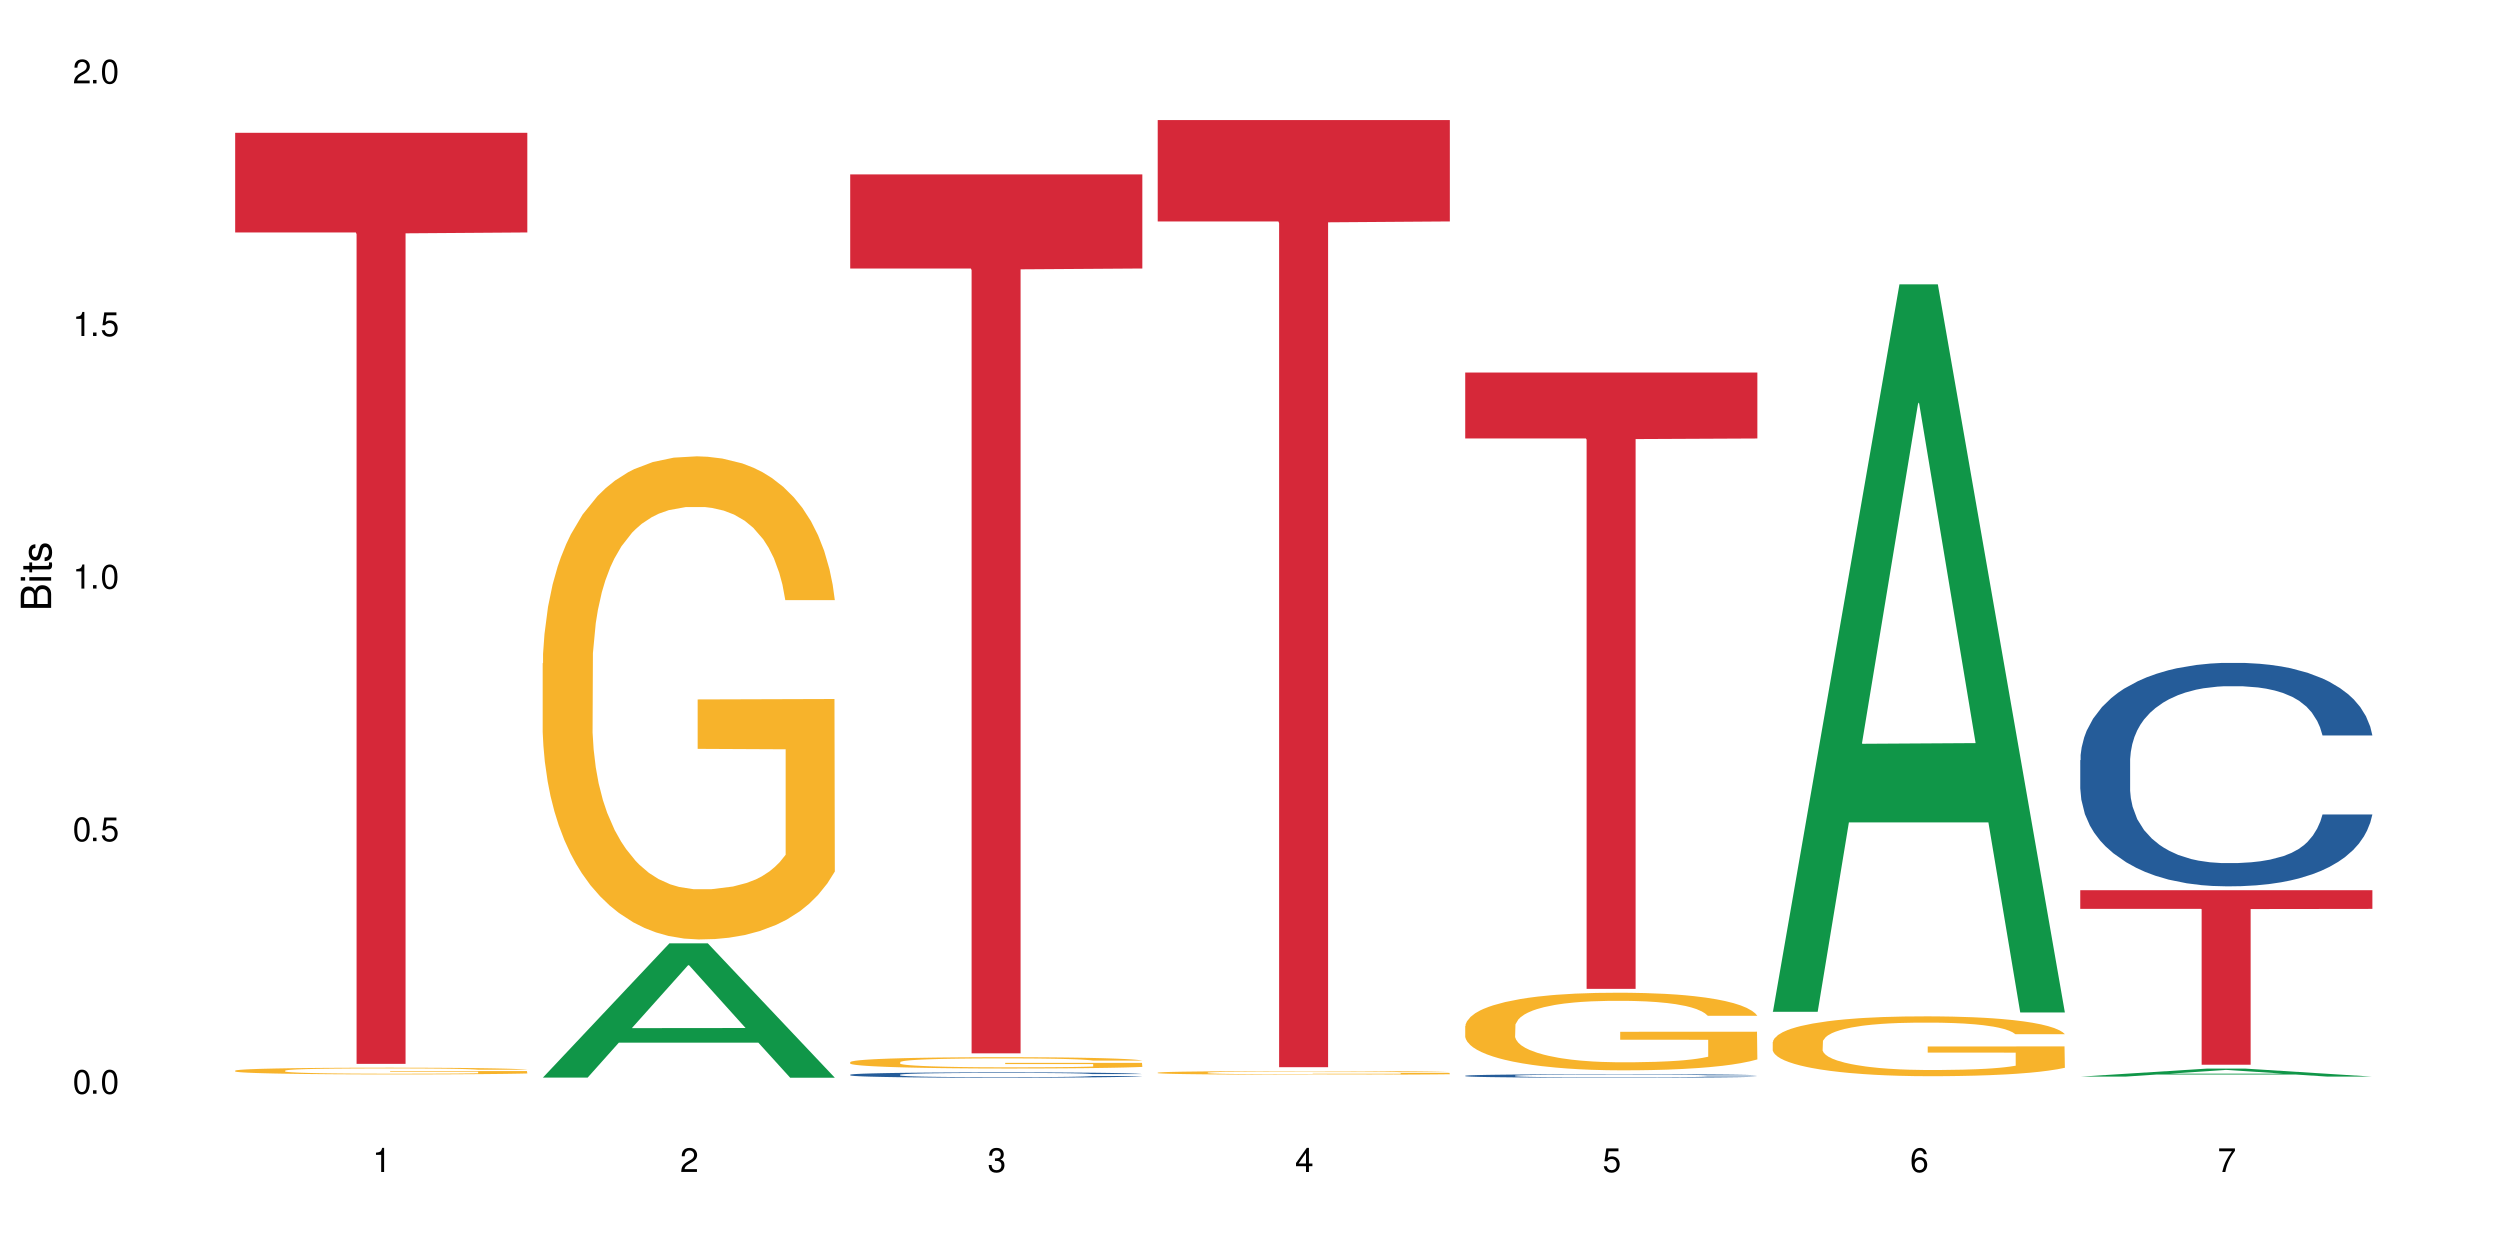 <?xml version="1.0" encoding="UTF-8"?>
<svg xmlns="http://www.w3.org/2000/svg" xmlns:xlink="http://www.w3.org/1999/xlink" width="720" height="360" viewBox="0 0 720 360">
<defs>
<g>
<g id="glyph-0-0">
</g>
<g id="glyph-0-1">
<path d="M 2.641 -6.938 C 2 -6.938 1.422 -6.656 1.078 -6.172 C 0.641 -5.562 0.406 -4.641 0.406 -3.359 C 0.406 -1.016 1.188 0.219 2.641 0.219 C 4.078 0.219 4.859 -1.016 4.859 -3.297 C 4.859 -4.641 4.656 -5.547 4.203 -6.172 C 3.844 -6.656 3.281 -6.938 2.641 -6.938 Z M 2.641 -6.188 C 3.547 -6.188 4 -5.25 4 -3.375 C 4 -1.406 3.562 -0.484 2.625 -0.484 C 1.734 -0.484 1.281 -1.438 1.281 -3.344 C 1.281 -5.25 1.734 -6.188 2.641 -6.188 Z M 2.641 -6.188 "/>
</g>
<g id="glyph-0-2">
<path d="M 1.828 -1 L 0.828 -1 L 0.828 0 L 1.828 0 Z M 1.828 -1 "/>
</g>
<g id="glyph-0-3">
<path d="M 4.562 -6.797 L 1.062 -6.797 L 0.547 -3.094 L 1.328 -3.094 C 1.719 -3.562 2.047 -3.734 2.578 -3.734 C 3.484 -3.734 4.062 -3.109 4.062 -2.094 C 4.062 -1.125 3.484 -0.531 2.578 -0.531 C 1.828 -0.531 1.375 -0.906 1.188 -1.672 L 0.328 -1.672 C 0.453 -1.109 0.547 -0.844 0.75 -0.594 C 1.125 -0.078 1.828 0.219 2.594 0.219 C 3.969 0.219 4.922 -0.781 4.922 -2.219 C 4.922 -3.562 4.031 -4.484 2.719 -4.484 C 2.25 -4.484 1.859 -4.359 1.469 -4.062 L 1.734 -5.969 L 4.562 -5.969 Z M 4.562 -6.797 "/>
</g>
<g id="glyph-0-4">
<path d="M 2.484 -4.938 L 2.484 0 L 3.328 0 L 3.328 -6.938 L 2.766 -6.938 C 2.469 -5.875 2.281 -5.734 0.984 -5.562 L 0.984 -4.938 Z M 2.484 -4.938 "/>
</g>
<g id="glyph-0-5">
<path d="M 4.859 -0.828 L 1.281 -0.828 C 1.359 -1.406 1.672 -1.781 2.5 -2.281 L 3.469 -2.828 C 4.406 -3.344 4.906 -4.062 4.906 -4.906 C 4.906 -5.484 4.672 -6.031 4.266 -6.406 C 3.859 -6.766 3.375 -6.938 2.719 -6.938 C 1.859 -6.938 1.219 -6.625 0.844 -6.031 C 0.609 -5.672 0.5 -5.234 0.484 -4.531 L 1.328 -4.531 C 1.359 -5.016 1.406 -5.281 1.531 -5.516 C 1.75 -5.938 2.188 -6.203 2.703 -6.203 C 3.469 -6.203 4.031 -5.641 4.031 -4.891 C 4.031 -4.344 3.719 -3.859 3.125 -3.516 L 2.234 -3 C 0.812 -2.172 0.406 -1.531 0.328 -0.016 L 4.859 -0.016 Z M 4.859 -0.828 "/>
</g>
<g id="glyph-0-6">
<path d="M 2.125 -3.188 L 2.578 -3.188 C 3.5 -3.188 3.984 -2.766 3.984 -1.922 C 3.984 -1.062 3.469 -0.531 2.594 -0.531 C 1.656 -0.531 1.203 -1 1.156 -2.016 L 0.312 -2.016 C 0.344 -1.453 0.438 -1.094 0.609 -0.781 C 0.953 -0.109 1.625 0.219 2.547 0.219 C 3.953 0.219 4.859 -0.625 4.859 -1.938 C 4.859 -2.828 4.516 -3.297 3.703 -3.594 C 4.344 -3.844 4.656 -4.328 4.656 -5.031 C 4.656 -6.219 3.875 -6.938 2.578 -6.938 C 1.203 -6.938 0.484 -6.172 0.453 -4.703 L 1.297 -4.703 C 1.312 -5.125 1.344 -5.359 1.453 -5.578 C 1.641 -5.969 2.062 -6.203 2.594 -6.203 C 3.344 -6.203 3.797 -5.75 3.797 -5 C 3.797 -4.516 3.609 -4.219 3.25 -4.047 C 3.016 -3.953 2.703 -3.922 2.125 -3.906 Z M 2.125 -3.188 "/>
</g>
<g id="glyph-0-7">
<path d="M 3.141 -1.672 L 3.141 0 L 3.984 0 L 3.984 -1.672 L 4.984 -1.672 L 4.984 -2.438 L 3.984 -2.438 L 3.984 -6.938 L 3.359 -6.938 L 0.266 -2.578 L 0.266 -1.672 Z M 3.141 -2.438 L 1 -2.438 L 3.141 -5.5 Z M 3.141 -2.438 "/>
</g>
<g id="glyph-0-8">
<path d="M 4.781 -5.125 C 4.609 -6.266 3.891 -6.938 2.844 -6.938 C 2.094 -6.938 1.422 -6.578 1.031 -5.953 C 0.594 -5.266 0.406 -4.422 0.406 -3.172 C 0.406 -2 0.578 -1.25 0.984 -0.641 C 1.359 -0.078 1.953 0.219 2.703 0.219 C 3.984 0.219 4.922 -0.75 4.922 -2.094 C 4.922 -3.375 4.062 -4.281 2.844 -4.281 C 2.172 -4.281 1.641 -4.031 1.281 -3.516 C 1.281 -5.234 1.828 -6.188 2.797 -6.188 C 3.391 -6.188 3.797 -5.797 3.938 -5.125 Z M 2.734 -3.531 C 3.547 -3.531 4.062 -2.953 4.062 -2.031 C 4.062 -1.156 3.484 -0.531 2.703 -0.531 C 1.922 -0.531 1.328 -1.188 1.328 -2.078 C 1.328 -2.938 1.906 -3.531 2.734 -3.531 Z M 2.734 -3.531 "/>
</g>
<g id="glyph-0-9">
<path d="M 4.984 -6.797 L 0.438 -6.797 L 0.438 -5.969 L 4.109 -5.969 C 2.5 -3.656 1.828 -2.234 1.328 0 L 2.219 0 C 2.594 -2.172 3.453 -4.047 4.984 -6.094 Z M 4.984 -6.797 "/>
</g>
<g id="glyph-1-0">
</g>
<g id="glyph-1-1">
<path d="M 0 -0.953 L 0 -4.891 C 0 -5.719 -0.234 -6.344 -0.734 -6.797 C -1.188 -7.234 -1.812 -7.469 -2.5 -7.469 C -3.547 -7.469 -4.188 -7 -4.625 -5.875 C -4.984 -6.688 -5.625 -7.094 -6.531 -7.094 C -7.172 -7.094 -7.734 -6.859 -8.141 -6.391 C -8.562 -5.922 -8.75 -5.344 -8.75 -4.5 L -8.75 -0.953 Z M -4.984 -2.062 L -7.766 -2.062 L -7.766 -4.219 C -7.766 -4.844 -7.688 -5.203 -7.453 -5.5 C -7.219 -5.812 -6.859 -5.969 -6.375 -5.969 C -5.891 -5.969 -5.531 -5.812 -5.297 -5.5 C -5.062 -5.203 -4.984 -4.844 -4.984 -4.219 Z M -0.984 -2.062 L -4 -2.062 L -4 -4.781 C -4 -5.766 -3.438 -6.359 -2.484 -6.359 C -1.547 -6.359 -0.984 -5.766 -0.984 -4.781 Z M -0.984 -2.062 "/>
</g>
<g id="glyph-1-2">
<path d="M -6.281 -1.797 L -6.281 -0.797 L 0 -0.797 L 0 -1.797 Z M -8.75 -1.797 L -8.75 -0.797 L -7.484 -0.797 L -7.484 -1.797 Z M -8.75 -1.797 "/>
</g>
<g id="glyph-1-3">
<path d="M -6.281 -3.047 L -6.281 -2.016 L -8.016 -2.016 L -8.016 -1.016 L -6.281 -1.016 L -6.281 -0.172 L -5.469 -0.172 L -5.469 -1.016 L -0.719 -1.016 C -0.078 -1.016 0.281 -1.453 0.281 -2.234 C 0.281 -2.5 0.25 -2.719 0.188 -3.047 L -0.641 -3.047 C -0.609 -2.906 -0.594 -2.766 -0.594 -2.562 C -0.594 -2.141 -0.719 -2.016 -1.156 -2.016 L -5.469 -2.016 L -5.469 -3.047 Z M -6.281 -3.047 "/>
</g>
<g id="glyph-1-4">
<path d="M -4.531 -5.25 C -5.766 -5.25 -6.469 -4.422 -6.469 -2.969 C -6.469 -1.516 -5.719 -0.562 -4.547 -0.562 C -3.562 -0.562 -3.094 -1.062 -2.734 -2.562 L -2.516 -3.484 C -2.344 -4.188 -2.094 -4.469 -1.641 -4.469 C -1.047 -4.469 -0.641 -3.875 -0.641 -3 C -0.641 -2.453 -0.797 -2 -1.062 -1.75 C -1.25 -1.594 -1.422 -1.531 -1.875 -1.469 L -1.875 -0.406 C -0.422 -0.453 0.281 -1.266 0.281 -2.922 C 0.281 -4.5 -0.5 -5.516 -1.719 -5.516 C -2.656 -5.516 -3.172 -4.984 -3.469 -3.734 L -3.703 -2.766 C -3.891 -1.953 -4.156 -1.609 -4.594 -1.609 C -5.188 -1.609 -5.547 -2.125 -5.547 -2.938 C -5.547 -3.75 -5.203 -4.172 -4.531 -4.203 Z M -4.531 -5.25 "/>
</g>
</g>
</defs>
<rect x="-72" y="-36" width="864" height="432" fill="rgb(100%, 100%, 100%)" fill-opacity="1"/>
<path fill-rule="nonzero" fill="rgb(96.863%, 70.196%, 16.863%)" fill-opacity="1" d="M 67.73 308.324 L 67.832 308.324 L 67.832 308.289 L 68.242 308.207 L 69.27 308.098 L 70.605 308.008 L 72.039 307.938 L 72.965 307.902 L 74.504 307.848 L 75.836 307.809 L 79.223 307.73 L 83.531 307.656 L 85.891 307.625 L 88.559 307.594 L 92.355 307.559 L 94.102 307.547 L 99.438 307.52 L 105.488 307.504 L 112.16 307.496 L 115.238 307.5 L 119.441 307.504 L 125.188 307.523 L 128.473 307.543 L 131.039 307.559 L 133.707 307.582 L 136.988 307.617 L 140.066 307.66 L 142.527 307.703 L 144.992 307.758 L 147.043 307.812 L 148.789 307.875 L 150.328 307.949 L 151.25 308.012 L 151.867 308.074 L 137.605 308.074 L 136.785 308.012 L 135.859 307.965 L 134.32 307.906 L 132.781 307.863 L 131.242 307.828 L 128.371 307.781 L 125.906 307.754 L 122.828 307.73 L 119.855 307.715 L 116.469 307.703 L 114.414 307.699 L 108.977 307.699 L 104.055 307.711 L 101.18 307.727 L 99.129 307.742 L 96.254 307.766 L 94.512 307.789 L 93.484 307.801 L 90.406 307.855 L 88.355 307.906 L 87.227 307.941 L 85.789 307.992 L 84.762 308.039 L 83.633 308.113 L 83.02 308.164 L 82.199 308.285 L 82.094 308.602 L 82.402 308.668 L 83.02 308.742 L 83.84 308.805 L 85.07 308.871 L 86.301 308.926 L 88.457 308.992 L 90.305 309.039 L 91.742 309.07 L 94.512 309.117 L 95.641 309.133 L 98.309 309.164 L 101.078 309.188 L 104.465 309.211 L 107.027 309.223 L 111.133 309.23 L 116.363 309.23 L 122.52 309.219 L 126.422 309.203 L 129.09 309.191 L 130.832 309.18 L 132.988 309.16 L 134.527 309.141 L 135.961 309.121 L 137.707 309.094 L 137.707 308.668 L 112.363 308.668 L 112.363 308.469 L 151.762 308.469 L 151.867 309.16 L 149.711 309.207 L 147.043 309.254 L 144.48 309.289 L 141.812 309.316 L 138.016 309.352 L 134.938 309.371 L 130.215 309.398 L 125.906 309.414 L 121.395 309.426 L 117.391 309.43 L 112.672 309.43 L 108.465 309.426 L 103.949 309.418 L 100.359 309.402 L 97.074 309.387 L 93.793 309.363 L 89.688 309.324 L 87.02 309.297 L 84.25 309.258 L 81.48 309.215 L 79.016 309.168 L 77.375 309.129 L 75.734 309.086 L 73.988 309.035 L 72.348 308.973 L 71.117 308.918 L 69.988 308.855 L 69.168 308.797 L 68.348 308.719 L 67.938 308.656 L 67.73 308.602 Z M 67.73 308.324 "/>
<path fill-rule="nonzero" fill="rgb(83.922%, 15.686%, 22.353%)" fill-opacity="1" d="M 67.73 38.242 L 151.867 38.242 L 151.867 66.945 L 116.801 67.199 L 116.801 306.391 L 102.695 306.391 L 102.695 67.449 L 102.488 66.945 L 67.73 66.945 Z M 67.73 38.242 "/>
<path fill-rule="nonzero" fill="rgb(6.275%, 58.824%, 28.235%)" fill-opacity="1" d="M 156.293 310.352 L 156.383 310.316 L 192.789 271.676 L 203.844 271.676 L 240.43 310.387 L 227.574 310.387 L 218.406 300.285 L 178.227 300.285 L 169.238 310.352 L 156.293 310.352 L 182.094 296.102 L 214.723 296.066 L 198.453 278 L 198.273 277.965 L 198.094 278.074 L 182.004 296.066 L 182.094 296.102 Z M 156.293 310.352 "/>
<path fill-rule="nonzero" fill="rgb(96.863%, 70.196%, 16.863%)" fill-opacity="1" d="M 156.293 191.02 L 156.398 190.891 L 156.398 188.348 L 156.809 182.629 L 157.832 174.75 L 159.168 168.27 L 160.605 163.188 L 161.527 160.52 L 163.066 156.707 L 164.398 153.91 L 167.785 148.191 L 172.094 142.855 L 174.457 140.566 L 177.121 138.406 L 180.918 135.992 L 182.664 135.105 L 188 133.07 L 194.051 131.801 L 200.723 131.418 L 203.801 131.547 L 208.008 132.055 L 213.754 133.453 L 217.035 134.723 L 219.602 135.992 L 222.27 137.645 L 225.551 140.188 L 228.629 143.238 L 231.094 146.285 L 233.555 150.098 L 235.605 154.164 L 237.352 158.613 L 238.891 163.949 L 239.812 168.398 L 240.43 172.844 L 226.168 172.844 L 225.348 168.398 L 224.422 164.969 L 222.883 160.773 L 221.344 157.723 L 219.805 155.309 L 216.934 152.004 L 214.473 149.973 L 211.395 148.191 L 208.418 147.051 L 205.031 146.285 L 202.98 146.031 L 197.543 146.031 L 192.617 146.922 L 189.742 147.938 L 187.691 148.957 L 184.816 150.859 L 183.074 152.387 L 182.047 153.402 L 178.969 157.344 L 176.918 160.902 L 175.789 163.316 L 174.352 167.129 L 173.328 170.559 L 172.199 175.641 L 171.582 179.453 L 170.762 188.094 L 170.66 210.969 L 170.965 215.797 L 171.582 221.008 L 172.402 225.582 L 173.633 230.41 L 174.867 234.098 L 177.02 239.055 L 178.867 242.355 L 180.305 244.516 L 183.074 247.949 L 184.203 249.094 L 186.871 251.379 L 189.641 253.16 L 193.027 254.684 L 195.59 255.445 L 199.695 256.082 L 204.93 256.082 L 211.086 255.32 L 214.984 254.301 L 217.652 253.285 L 219.395 252.395 L 221.551 251 L 223.09 249.727 L 224.527 248.328 L 226.27 246.168 L 226.27 215.797 L 200.926 215.672 L 200.926 201.438 L 240.328 201.312 L 240.43 251 L 238.273 254.43 L 235.605 257.734 L 233.043 260.273 L 230.375 262.434 L 226.578 264.848 L 223.5 266.375 L 218.781 268.152 L 214.473 269.297 L 209.957 270.059 L 205.953 270.441 L 201.234 270.566 L 197.027 270.312 L 192.512 269.551 L 188.922 268.535 L 185.641 267.266 L 182.355 265.613 L 178.25 262.945 L 175.582 260.781 L 172.812 258.113 L 170.043 254.938 L 167.582 251.508 L 165.938 248.836 L 164.297 245.789 L 162.555 241.977 L 160.91 237.656 L 159.68 233.715 L 158.551 229.27 L 157.73 225.074 L 156.91 219.355 L 156.5 214.781 L 156.293 210.84 Z M 156.293 191.02 "/>
<path fill-rule="nonzero" fill="rgb(14.51%, 36.078%, 60%)" fill-opacity="1" d="M 244.859 309.512 L 244.961 309.512 L 244.961 309.477 L 245.27 309.422 L 245.988 309.355 L 246.703 309.309 L 248.551 309.223 L 251.117 309.145 L 253.785 309.082 L 255.734 309.043 L 257.477 309.016 L 261.48 308.965 L 264.043 308.938 L 266.816 308.91 L 270.199 308.887 L 272.664 308.875 L 278.203 308.852 L 282.309 308.84 L 285.488 308.836 L 292.363 308.836 L 296.469 308.844 L 299.441 308.852 L 302.727 308.859 L 305.496 308.875 L 310.32 308.906 L 314.629 308.945 L 316.578 308.969 L 319.656 309.012 L 322.016 309.055 L 323.656 309.09 L 325.504 309.145 L 327.145 309.207 L 328.379 309.281 L 328.992 309.34 L 314.629 309.34 L 313.91 309.285 L 313.09 309.238 L 311.551 309.18 L 310.012 309.141 L 307.855 309.098 L 305.906 309.074 L 303.238 309.047 L 300.879 309.027 L 298.418 309.016 L 296.059 309.008 L 291.543 309 L 284.359 309 L 280.359 309.012 L 278.203 309.023 L 275.125 309.043 L 272.973 309.062 L 270.406 309.09 L 268.66 309.113 L 266.508 309.148 L 264.969 309.184 L 263.223 309.23 L 262.199 309.266 L 261.273 309.305 L 260.453 309.352 L 259.84 309.402 L 259.426 309.453 L 259.223 309.504 L 259.223 309.727 L 259.426 309.777 L 259.941 309.836 L 261.273 309.922 L 263.223 309.996 L 265.48 310.059 L 267.637 310.098 L 268.867 310.117 L 270.508 310.141 L 273.074 310.172 L 276.77 310.199 L 278.922 310.211 L 282.207 310.223 L 285.59 310.227 L 290.105 310.227 L 294.109 310.223 L 296.773 310.215 L 299.547 310.203 L 303.344 310.18 L 305.703 310.156 L 307.754 310.129 L 309.293 310.102 L 310.32 310.078 L 311.859 310.035 L 313.09 309.988 L 314.012 309.938 L 314.629 309.891 L 328.992 309.891 L 328.379 309.945 L 327.453 310 L 326.531 310.043 L 325.094 310.094 L 323.453 310.137 L 321.094 310.188 L 319.145 310.219 L 316.578 310.254 L 314.219 310.281 L 311.652 310.305 L 307.855 310.332 L 305.395 310.348 L 302.727 310.359 L 299.547 310.371 L 295.543 310.383 L 291.234 310.387 L 282.926 310.387 L 279.742 310.379 L 275.535 310.367 L 270.305 310.344 L 266.508 310.316 L 263.531 310.289 L 260.965 310.258 L 258.094 310.223 L 254.398 310.16 L 252.145 310.109 L 250.605 310.07 L 248.859 310.016 L 247.629 309.965 L 246.191 309.887 L 245.164 309.785 L 244.859 309.707 Z M 244.859 309.512 "/>
<path fill-rule="nonzero" fill="rgb(96.863%, 70.196%, 16.863%)" fill-opacity="1" d="M 244.859 305.867 L 244.961 305.867 L 244.961 305.805 L 245.371 305.672 L 246.398 305.488 L 247.73 305.336 L 249.168 305.219 L 250.09 305.156 L 251.629 305.066 L 252.965 305 L 256.348 304.867 L 260.66 304.742 L 263.02 304.688 L 265.688 304.641 L 269.484 304.582 L 271.227 304.562 L 276.562 304.516 L 282.617 304.484 L 289.285 304.477 L 292.363 304.477 L 296.57 304.488 L 302.316 304.523 L 305.598 304.551 L 308.164 304.582 L 310.832 304.621 L 314.117 304.68 L 317.195 304.75 L 319.656 304.824 L 322.117 304.914 L 324.172 305.008 L 325.914 305.109 L 327.453 305.234 L 328.379 305.34 L 328.992 305.445 L 314.73 305.445 L 313.91 305.34 L 312.988 305.262 L 311.449 305.16 L 309.91 305.09 L 308.371 305.035 L 305.496 304.957 L 303.035 304.91 L 299.957 304.867 L 296.98 304.84 L 293.594 304.824 L 291.543 304.816 L 286.105 304.816 L 281.18 304.836 L 278.309 304.863 L 276.254 304.887 L 273.383 304.93 L 271.637 304.965 L 270.613 304.988 L 267.535 305.082 L 265.48 305.164 L 264.352 305.223 L 262.918 305.309 L 261.891 305.391 L 260.762 305.508 L 260.145 305.598 L 259.324 305.801 L 259.223 306.336 L 259.531 306.449 L 260.145 306.57 L 260.965 306.676 L 262.199 306.789 L 263.43 306.875 L 265.582 306.992 L 267.43 307.07 L 268.867 307.121 L 271.637 307.199 L 272.766 307.227 L 275.434 307.281 L 278.203 307.32 L 281.59 307.359 L 284.156 307.375 L 288.258 307.391 L 293.492 307.391 L 299.648 307.371 L 303.547 307.348 L 306.215 307.324 L 307.961 307.305 L 310.113 307.273 L 311.652 307.242 L 313.09 307.211 L 314.832 307.16 L 314.832 306.449 L 289.492 306.445 L 289.492 306.113 L 328.891 306.109 L 328.992 307.273 L 326.84 307.352 L 324.172 307.43 L 321.605 307.488 L 318.938 307.539 L 315.141 307.594 L 312.062 307.633 L 307.344 307.672 L 303.035 307.699 L 298.52 307.719 L 294.52 307.727 L 289.797 307.73 L 285.59 307.723 L 281.078 307.707 L 277.484 307.68 L 274.203 307.652 L 270.918 307.613 L 266.816 307.551 L 264.148 307.5 L 261.379 307.438 L 258.605 307.363 L 256.145 307.285 L 254.504 307.223 L 252.859 307.148 L 251.117 307.062 L 249.477 306.961 L 248.242 306.867 L 247.113 306.762 L 246.293 306.664 L 245.473 306.531 L 245.062 306.426 L 244.859 306.332 Z M 244.859 305.867 "/>
<path fill-rule="nonzero" fill="rgb(83.922%, 15.686%, 22.353%)" fill-opacity="1" d="M 244.859 50.23 L 328.992 50.23 L 328.992 77.328 L 293.93 77.566 L 293.93 303.367 L 279.82 303.367 L 279.82 77.805 L 279.617 77.328 L 244.859 77.328 Z M 244.859 50.23 "/>
<path fill-rule="nonzero" fill="rgb(96.863%, 70.196%, 16.863%)" fill-opacity="1" d="M 333.422 308.918 L 333.523 308.918 L 333.523 308.898 L 333.934 308.852 L 334.961 308.793 L 336.293 308.742 L 337.73 308.703 L 338.652 308.684 L 340.191 308.652 L 341.527 308.633 L 344.914 308.59 L 349.223 308.547 L 351.582 308.531 L 354.25 308.512 L 358.047 308.496 L 359.789 308.488 L 365.125 308.473 L 371.18 308.461 L 380.926 308.461 L 385.133 308.465 L 390.879 308.477 L 394.164 308.484 L 396.727 308.496 L 399.395 308.508 L 402.68 308.527 L 405.758 308.551 L 408.219 308.574 L 410.684 308.602 L 412.734 308.633 L 414.477 308.668 L 416.016 308.711 L 416.941 308.742 L 417.555 308.777 L 403.293 308.777 L 402.473 308.742 L 401.551 308.719 L 400.012 308.684 L 398.473 308.66 L 396.934 308.645 L 394.059 308.617 L 391.598 308.602 L 388.52 308.59 L 385.543 308.578 L 382.156 308.574 L 380.105 308.57 L 374.668 308.57 L 369.742 308.578 L 366.871 308.586 L 364.816 308.594 L 361.945 308.609 L 360.199 308.621 L 359.176 308.629 L 356.098 308.66 L 354.043 308.688 L 352.914 308.703 L 351.48 308.734 L 350.453 308.762 L 349.324 308.801 L 348.711 308.828 L 347.887 308.895 L 347.785 309.07 L 348.094 309.109 L 348.711 309.148 L 349.531 309.184 L 350.762 309.219 L 351.992 309.25 L 354.148 309.285 L 355.992 309.312 L 357.43 309.328 L 360.199 309.355 L 361.328 309.363 L 363.996 309.383 L 366.766 309.395 L 370.152 309.406 L 372.719 309.414 L 376.824 309.418 L 382.055 309.418 L 388.211 309.41 L 392.109 309.402 L 394.777 309.395 L 396.523 309.391 L 398.676 309.379 L 400.215 309.367 L 401.652 309.359 L 403.398 309.34 L 403.398 309.109 L 378.055 309.105 L 378.055 308.996 L 417.453 308.996 L 417.555 309.379 L 415.402 309.406 L 412.734 309.43 L 410.168 309.449 L 407.5 309.465 L 403.703 309.484 L 400.625 309.496 L 395.906 309.512 L 391.598 309.52 L 387.082 309.523 L 383.082 309.527 L 374.156 309.527 L 369.641 309.52 L 366.051 309.512 L 362.766 309.504 L 359.484 309.492 L 355.379 309.469 L 352.711 309.453 L 349.941 309.434 L 347.172 309.41 L 344.707 309.383 L 343.066 309.363 L 341.426 309.34 L 339.68 309.309 L 338.039 309.277 L 336.809 309.246 L 335.68 309.211 L 334.859 309.18 L 334.035 309.137 L 333.625 309.102 L 333.422 309.07 Z M 333.422 308.918 "/>
<path fill-rule="nonzero" fill="rgb(83.922%, 15.686%, 22.353%)" fill-opacity="1" d="M 333.422 34.574 L 417.555 34.574 L 417.555 63.773 L 382.492 64.027 L 382.492 307.352 L 368.383 307.352 L 368.383 64.285 L 368.18 63.773 L 333.422 63.773 Z M 333.422 34.574 "/>
<path fill-rule="nonzero" fill="rgb(14.51%, 36.078%, 60%)" fill-opacity="1" d="M 421.984 309.812 L 422.086 309.809 L 422.086 309.789 L 422.395 309.754 L 423.113 309.707 L 423.832 309.676 L 425.68 309.621 L 428.242 309.566 L 430.91 309.527 L 432.859 309.504 L 434.605 309.484 L 438.605 309.449 L 441.172 309.434 L 443.941 309.414 L 447.328 309.398 L 449.789 309.391 L 455.332 309.375 L 459.434 309.371 L 462.617 309.367 L 469.488 309.367 L 473.594 309.371 L 476.57 309.375 L 479.852 309.383 L 482.625 309.391 L 487.445 309.41 L 491.754 309.438 L 493.703 309.453 L 496.781 309.48 L 499.145 309.508 L 500.785 309.535 L 502.633 309.566 L 504.273 309.609 L 505.504 309.656 L 506.121 309.699 L 491.754 309.699 L 491.035 309.66 L 490.215 309.633 L 488.676 309.594 L 487.137 309.566 L 484.984 309.539 L 483.035 309.523 L 480.367 309.504 L 478.008 309.492 L 475.543 309.484 L 473.184 309.48 L 468.668 309.473 L 463.438 309.473 L 461.488 309.477 L 457.484 309.48 L 455.332 309.488 L 452.254 309.5 L 450.098 309.516 L 447.531 309.531 L 445.789 309.547 L 443.633 309.574 L 442.094 309.594 L 440.352 309.625 L 439.324 309.648 L 438.402 309.676 L 437.582 309.707 L 436.965 309.738 L 436.555 309.773 L 436.348 309.805 L 436.348 309.953 L 436.555 309.984 L 437.066 310.023 L 438.402 310.082 L 440.352 310.129 L 442.609 310.172 L 444.762 310.199 L 445.992 310.211 L 447.637 310.227 L 450.199 310.246 L 453.895 310.262 L 456.051 310.27 L 459.332 310.277 L 462.719 310.281 L 467.234 310.281 L 471.234 310.277 L 473.902 310.273 L 476.672 310.266 L 480.469 310.25 L 482.828 310.234 L 484.879 310.219 L 486.418 310.199 L 487.445 310.184 L 488.984 310.156 L 490.215 310.125 L 491.141 310.09 L 491.754 310.059 L 506.121 310.059 L 505.504 310.098 L 504.582 310.133 L 503.656 310.16 L 502.223 310.191 L 500.578 310.223 L 498.219 310.254 L 496.27 310.277 L 493.703 310.301 L 491.344 310.316 L 488.781 310.332 L 484.984 310.352 L 482.52 310.363 L 479.852 310.371 L 476.672 310.379 L 472.672 310.383 L 468.363 310.387 L 460.051 310.387 L 456.871 310.383 L 452.664 310.375 L 447.43 310.359 L 443.633 310.34 L 440.66 310.324 L 438.094 310.305 L 435.219 310.277 L 431.527 310.238 L 429.27 310.207 L 427.73 310.18 L 425.984 310.145 L 424.754 310.109 L 423.32 310.059 L 422.293 309.992 L 421.984 309.941 Z M 421.984 309.812 "/>
<path fill-rule="nonzero" fill="rgb(96.863%, 70.196%, 16.863%)" fill-opacity="1" d="M 421.984 295.477 L 422.086 295.457 L 422.086 295.047 L 422.496 294.129 L 423.523 292.863 L 424.859 291.82 L 426.293 291.004 L 427.219 290.574 L 428.758 289.965 L 430.09 289.516 L 433.477 288.594 L 437.785 287.738 L 440.145 287.371 L 442.812 287.023 L 446.609 286.637 L 448.355 286.492 L 453.688 286.164 L 459.742 285.961 L 466.41 285.898 L 469.488 285.922 L 473.695 286.004 L 479.441 286.227 L 482.727 286.43 L 485.293 286.637 L 487.957 286.902 L 491.242 287.309 L 494.32 287.801 L 496.781 288.289 L 499.246 288.902 L 501.297 289.555 L 503.043 290.27 L 504.582 291.129 L 505.504 291.844 L 506.121 292.555 L 491.859 292.555 L 491.035 291.844 L 490.113 291.289 L 488.574 290.617 L 487.035 290.125 L 485.496 289.738 L 482.625 289.207 L 480.16 288.883 L 477.082 288.594 L 474.105 288.41 L 470.723 288.289 L 468.668 288.25 L 463.23 288.25 L 458.305 288.391 L 455.434 288.555 L 453.383 288.719 L 450.508 289.023 L 448.766 289.27 L 447.738 289.434 L 444.66 290.066 L 442.609 290.637 L 441.48 291.023 L 440.043 291.637 L 439.016 292.188 L 437.887 293.004 L 437.273 293.617 L 436.453 295.008 L 436.348 298.684 L 436.656 299.457 L 437.273 300.297 L 438.094 301.031 L 439.324 301.805 L 440.555 302.398 L 442.711 303.195 L 444.559 303.727 L 445.992 304.074 L 448.766 304.625 L 449.895 304.809 L 452.562 305.176 L 455.332 305.461 L 458.715 305.707 L 461.281 305.828 L 465.387 305.93 L 470.617 305.93 L 476.773 305.809 L 480.676 305.645 L 483.34 305.48 L 485.086 305.34 L 487.242 305.113 L 488.781 304.91 L 490.215 304.684 L 491.961 304.34 L 491.961 299.457 L 466.617 299.438 L 466.617 297.152 L 506.016 297.129 L 506.121 305.113 L 503.965 305.664 L 501.297 306.195 L 498.73 306.605 L 496.066 306.953 L 492.27 307.34 L 489.191 307.586 L 484.469 307.871 L 480.16 308.055 L 475.645 308.176 L 471.645 308.238 L 466.926 308.258 L 462.719 308.219 L 458.203 308.094 L 454.613 307.934 L 451.328 307.727 L 448.047 307.461 L 443.941 307.035 L 441.273 306.688 L 438.504 306.258 L 435.734 305.746 L 433.27 305.195 L 431.629 304.766 L 429.988 304.277 L 428.242 303.664 L 426.602 302.969 L 425.371 302.336 L 424.242 301.621 L 423.422 300.949 L 422.602 300.031 L 422.191 299.293 L 421.984 298.66 Z M 421.984 295.477 "/>
<path fill-rule="nonzero" fill="rgb(83.922%, 15.686%, 22.353%)" fill-opacity="1" d="M 421.984 107.285 L 506.121 107.285 L 506.121 126.285 L 471.055 126.453 L 471.055 284.793 L 456.945 284.793 L 456.945 126.621 L 456.742 126.285 L 421.984 126.285 Z M 421.984 107.285 "/>
<path fill-rule="nonzero" fill="rgb(6.275%, 58.824%, 28.235%)" fill-opacity="1" d="M 510.547 291.402 L 510.637 291.207 L 547.043 81.883 L 558.098 81.883 L 594.684 291.598 L 581.828 291.598 L 572.66 236.855 L 532.48 236.855 L 523.492 291.402 L 510.547 291.402 L 536.348 214.211 L 568.977 214.012 L 552.707 116.145 L 552.527 115.949 L 552.348 116.539 L 536.258 214.012 L 536.348 214.211 Z M 510.547 291.402 "/>
<path fill-rule="nonzero" fill="rgb(96.863%, 70.196%, 16.863%)" fill-opacity="1" d="M 510.547 300.09 L 510.652 300.074 L 510.652 299.762 L 511.062 299.051 L 512.086 298.074 L 513.422 297.273 L 514.855 296.645 L 515.781 296.312 L 517.32 295.84 L 518.652 295.492 L 522.039 294.785 L 526.348 294.125 L 528.707 293.84 L 531.375 293.574 L 535.172 293.273 L 536.918 293.164 L 542.254 292.91 L 548.305 292.754 L 554.977 292.707 L 558.055 292.723 L 562.262 292.785 L 568.008 292.961 L 571.289 293.117 L 573.855 293.273 L 576.523 293.48 L 579.805 293.793 L 582.883 294.172 L 585.348 294.551 L 587.809 295.023 L 589.859 295.527 L 591.605 296.078 L 593.145 296.738 L 594.066 297.289 L 594.684 297.84 L 580.422 297.84 L 579.602 297.289 L 578.676 296.863 L 577.137 296.344 L 575.598 295.965 L 574.059 295.668 L 571.188 295.258 L 568.723 295.008 L 565.645 294.785 L 562.672 294.645 L 559.285 294.551 L 557.234 294.52 L 551.793 294.52 L 546.871 294.629 L 543.996 294.754 L 541.945 294.879 L 539.07 295.117 L 537.328 295.305 L 536.301 295.43 L 533.223 295.918 L 531.172 296.359 L 530.043 296.66 L 528.605 297.133 L 527.582 297.555 L 526.453 298.188 L 525.836 298.66 L 525.016 299.73 L 524.914 302.562 L 525.219 303.16 L 525.836 303.809 L 526.656 304.375 L 527.887 304.973 L 529.121 305.43 L 531.273 306.043 L 533.121 306.453 L 534.559 306.719 L 537.328 307.145 L 538.457 307.285 L 541.125 307.57 L 543.895 307.789 L 547.281 307.98 L 549.844 308.074 L 553.949 308.152 L 559.184 308.152 L 565.34 308.059 L 569.238 307.934 L 571.906 307.805 L 573.648 307.695 L 575.805 307.523 L 577.344 307.367 L 578.781 307.191 L 580.523 306.926 L 580.523 303.16 L 555.18 303.145 L 555.18 301.383 L 594.582 301.367 L 594.684 307.523 L 592.527 307.949 L 589.859 308.355 L 587.297 308.672 L 584.629 308.941 L 580.832 309.238 L 577.754 309.43 L 573.035 309.648 L 568.723 309.789 L 564.211 309.883 L 560.207 309.934 L 555.488 309.949 L 551.281 309.918 L 546.766 309.82 L 543.176 309.695 L 539.895 309.539 L 536.609 309.332 L 532.504 309.004 L 529.836 308.734 L 527.066 308.406 L 524.297 308.012 L 521.836 307.586 L 520.191 307.254 L 518.551 306.879 L 516.809 306.406 L 515.164 305.871 L 513.934 305.383 L 512.805 304.832 L 511.984 304.312 L 511.164 303.602 L 510.754 303.035 L 510.547 302.547 Z M 510.547 300.09 "/>
<path fill-rule="nonzero" fill="rgb(6.275%, 58.824%, 28.235%)" fill-opacity="1" d="M 599.113 310.07 L 599.203 310.066 L 635.605 307.758 L 646.664 307.758 L 683.246 310.07 L 670.395 310.07 L 661.223 309.469 L 621.043 309.469 L 612.055 310.07 L 599.113 310.07 L 624.91 309.219 L 657.539 309.215 L 641.27 308.137 L 641.09 308.133 L 640.91 308.141 L 624.82 309.215 L 624.91 309.219 Z M 599.113 310.07 "/>
<path fill-rule="nonzero" fill="rgb(14.51%, 36.078%, 60%)" fill-opacity="1" d="M 599.113 218.926 L 599.215 218.867 L 599.215 217.457 L 599.523 215.223 L 600.238 212.398 L 600.957 210.457 L 602.805 206.988 L 605.371 203.633 L 608.039 201.047 L 609.988 199.516 L 611.73 198.34 L 615.734 196.164 L 618.297 195.047 L 621.07 194.047 L 624.453 193.047 L 626.918 192.461 L 632.457 191.52 L 636.562 191.105 L 639.742 190.93 L 646.617 190.93 L 650.723 191.164 L 653.695 191.461 L 656.98 191.93 L 659.75 192.461 L 664.574 193.754 L 668.883 195.398 L 670.832 196.34 L 673.91 198.164 L 676.27 199.93 L 677.91 201.457 L 679.758 203.633 L 681.398 206.281 L 682.633 209.281 L 683.246 211.809 L 668.883 211.809 L 668.164 209.457 L 667.344 207.633 L 665.805 205.223 L 664.266 203.516 L 662.109 201.812 L 660.16 200.691 L 657.492 199.574 L 655.133 198.871 L 652.672 198.34 L 650.312 197.988 L 645.797 197.637 L 640.562 197.637 L 638.613 197.754 L 634.613 198.223 L 632.457 198.633 L 629.379 199.457 L 627.227 200.223 L 624.66 201.398 L 622.914 202.398 L 620.762 203.93 L 619.223 205.281 L 617.477 207.223 L 616.453 208.691 L 615.527 210.34 L 614.707 212.281 L 614.09 214.34 L 613.68 216.516 L 613.477 218.633 L 613.477 227.75 L 613.68 229.867 L 614.195 232.336 L 615.527 235.926 L 617.477 239.043 L 619.734 241.512 L 621.891 243.277 L 623.121 244.098 L 624.762 245.039 L 627.328 246.219 L 631.02 247.395 L 633.176 247.863 L 636.461 248.336 L 639.844 248.57 L 644.359 248.57 L 648.359 248.336 L 651.027 248.039 L 653.801 247.57 L 657.594 246.57 L 659.957 245.629 L 662.008 244.512 L 663.547 243.395 L 664.574 242.453 L 666.113 240.629 L 667.344 238.629 L 668.266 236.57 L 668.883 234.57 L 683.246 234.57 L 682.633 236.926 L 681.707 239.219 L 680.785 240.922 L 679.348 242.98 L 677.707 244.805 L 675.348 246.863 L 673.398 248.215 L 670.832 249.688 L 668.473 250.805 L 665.906 251.805 L 662.109 252.98 L 659.648 253.57 L 656.98 254.098 L 653.801 254.57 L 649.797 254.98 L 645.488 255.215 L 641.488 255.273 L 637.176 255.156 L 633.996 254.922 L 629.789 254.391 L 624.559 253.332 L 620.762 252.215 L 617.785 251.098 L 615.219 249.922 L 612.348 248.336 L 608.652 245.746 L 606.395 243.746 L 604.855 242.102 L 603.113 239.805 L 601.883 237.746 L 600.445 234.453 L 599.418 230.277 L 599.113 227.043 Z M 599.113 218.926 "/>
<path fill-rule="nonzero" fill="rgb(83.922%, 15.686%, 22.353%)" fill-opacity="1" d="M 599.113 256.383 L 683.246 256.383 L 683.246 261.762 L 648.184 261.809 L 648.184 306.648 L 634.074 306.648 L 634.074 261.855 L 633.871 261.762 L 599.113 261.762 Z M 599.113 256.383 "/>
<g fill="rgb(0%, 0%, 0%)" fill-opacity="1">
<use xlink:href="#glyph-0-1" x="20.965" y="314.993"/>
<use xlink:href="#glyph-0-2" x="25.965" y="314.993"/>
<use xlink:href="#glyph-0-1" x="28.965" y="314.993"/>
</g>
<g fill="rgb(0%, 0%, 0%)" fill-opacity="1">
<use xlink:href="#glyph-0-1" x="20.965" y="242.251"/>
<use xlink:href="#glyph-0-2" x="25.965" y="242.251"/>
<use xlink:href="#glyph-0-3" x="28.965" y="242.251"/>
</g>
<g fill="rgb(0%, 0%, 0%)" fill-opacity="1">
<use xlink:href="#glyph-0-4" x="20.965" y="169.509"/>
<use xlink:href="#glyph-0-2" x="25.965" y="169.509"/>
<use xlink:href="#glyph-0-1" x="28.965" y="169.509"/>
</g>
<g fill="rgb(0%, 0%, 0%)" fill-opacity="1">
<use xlink:href="#glyph-0-4" x="20.965" y="96.767"/>
<use xlink:href="#glyph-0-2" x="25.965" y="96.767"/>
<use xlink:href="#glyph-0-3" x="28.965" y="96.767"/>
</g>
<g fill="rgb(0%, 0%, 0%)" fill-opacity="1">
<use xlink:href="#glyph-0-5" x="20.965" y="24.024"/>
<use xlink:href="#glyph-0-2" x="25.965" y="24.024"/>
<use xlink:href="#glyph-0-1" x="28.965" y="24.024"/>
</g>
<g fill="rgb(0%, 0%, 0%)" fill-opacity="1">
<use xlink:href="#glyph-0-4" x="107.297" y="337.532"/>
</g>
<g fill="rgb(0%, 0%, 0%)" fill-opacity="1">
<use xlink:href="#glyph-0-5" x="195.863" y="337.532"/>
</g>
<g fill="rgb(0%, 0%, 0%)" fill-opacity="1">
<use xlink:href="#glyph-0-6" x="284.426" y="337.532"/>
</g>
<g fill="rgb(0%, 0%, 0%)" fill-opacity="1">
<use xlink:href="#glyph-0-7" x="372.988" y="337.532"/>
</g>
<g fill="rgb(0%, 0%, 0%)" fill-opacity="1">
<use xlink:href="#glyph-0-3" x="461.551" y="337.532"/>
</g>
<g fill="rgb(0%, 0%, 0%)" fill-opacity="1">
<use xlink:href="#glyph-0-8" x="550.117" y="337.532"/>
</g>
<g fill="rgb(0%, 0%, 0%)" fill-opacity="1">
<use xlink:href="#glyph-0-9" x="638.68" y="337.532"/>
</g>
<g fill="rgb(0%, 0%, 0%)" fill-opacity="1">
<use xlink:href="#glyph-1-1" x="14.725" y="176.012"/>
<use xlink:href="#glyph-1-2" x="14.725" y="168.012"/>
<use xlink:href="#glyph-1-3" x="14.725" y="165.012"/>
<use xlink:href="#glyph-1-4" x="14.725" y="162.012"/>
</g>
</svg>

